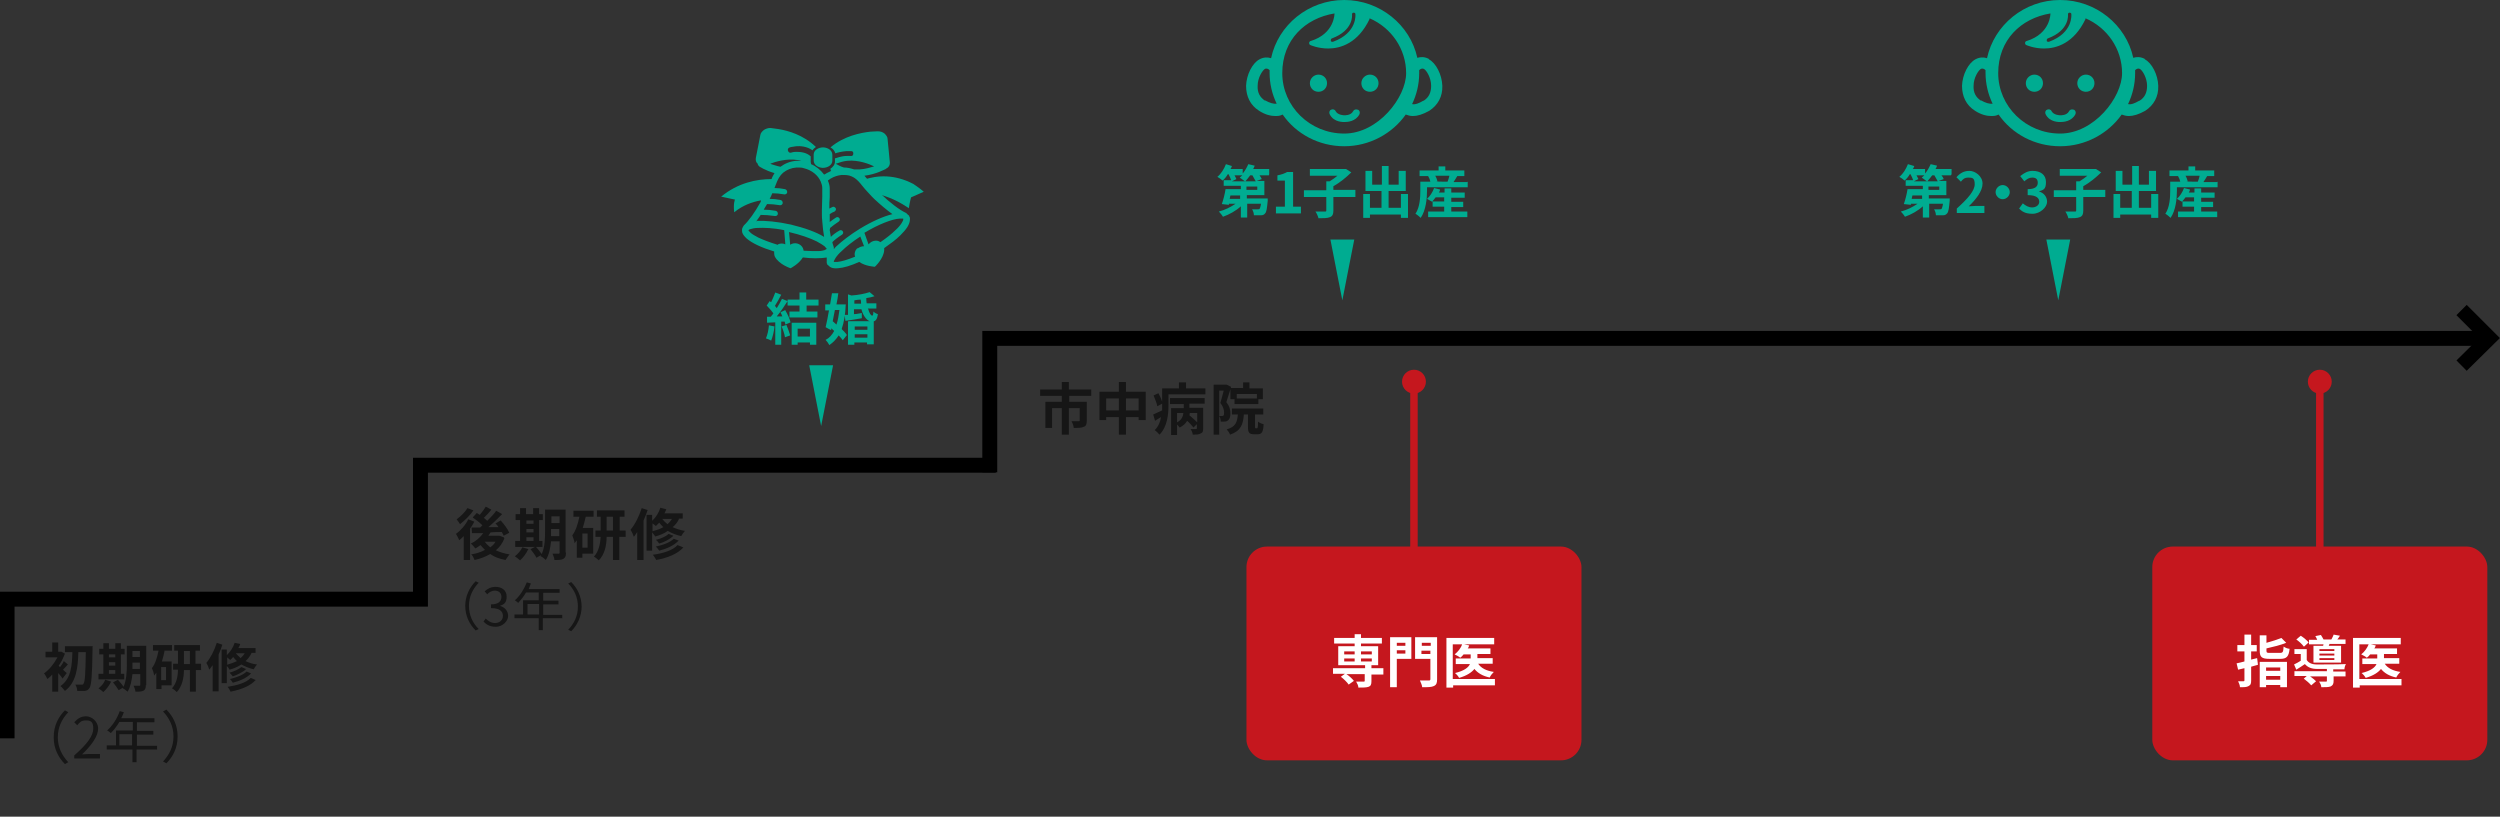 <?xml version="1.0" encoding="UTF-8"?>
<svg id="_レイヤー_1" xmlns="http://www.w3.org/2000/svg" version="1.1" viewBox="0 0 670.1 218.9">
  <rect x="0" y="0" width="670.1" height="218.9" fill="#333333" stroke="none"/>
  <!-- Generator: Adobe Illustrator 29.0.1, SVG Export Plug-In . SVG Version: 2.1.0 Build 192)  -->
  <defs>
    <style>
      .st0 {
        stroke-width: 3.9px;
      }

      .st0, .st1, .st2 {
        fill: none;
        stroke-miterlimit: 10;
      }

      .st0, .st2 {
        stroke: #000;
      }

      .st3 {
        fill: #fff;
      }

      .st4 {
        fill: #00ac91;
      }

      .st1 {
        stroke: #c5171e;
        stroke-width: 2px;
      }

      .st2 {
        stroke-width: 4px;
      }

      .st5 {
        fill: #c5171e;
      }

      .st6 {
        fill: #161616;
      }
    </style>
  </defs>
  <g>
    <path class="st6" d="M14.4,197.5c0-2.9,1.2-5.3,3-7.1l.9.5c-1.7,1.8-2.8,4-2.8,6.7s1.1,4.9,2.8,6.7l-.9.5c-1.8-1.8-3-4.2-3-7.1Z"/>
    <path class="st6" d="M20,202.4c3.4-3,5-5.2,5-7.1s-.7-2.2-2-2.2-1.7.6-2.3,1.3l-.8-.8c.9-1,1.8-1.6,3.2-1.6s3.2,1.3,3.2,3.3-1.7,4.4-4.3,6.9c.6,0,1.2-.1,1.8-.1h3v1.2h-6.9v-.8Z"/>
    <path class="st6" d="M42,200.9h-5.4v3.4h-1.1v-3.4h-6.9v-1.1h2.5v-4h4.5v-2.3h-3.6c-.7,1.2-1.5,2.2-2.3,3-.2-.2-.7-.6-1-.7,1.4-1.2,2.7-3.2,3.4-5.2l1.1.3c-.2.5-.4,1.1-.7,1.6h8.9v1.1h-4.7v2.3h4.4v1h-4.4v3h5.4v1.1ZM35.4,199.8v-3h-3.4v3h3.4Z"/>
    <path class="st6" d="M47.6,197.5c0,2.9-1.2,5.3-3,7.1l-.9-.5c1.7-1.8,2.8-4,2.8-6.7s-1.1-4.9-2.8-6.7l.9-.5c1.8,1.8,3,4.2,3,7.1Z"/>
  </g>
  <g>
    <path class="st6" d="M16.8,181.9c-.3-.4-.7-1-1.2-1.5v5h-1.6v-4.6c-.4.5-.9.9-1.3,1.2-.2-.4-.6-1.2-.9-1.5,1.4-1,2.7-2.6,3.6-4.3h-3.2v-1.5h1.8v-2.5h1.6v2.5h.9c0,0,.9.5.9.5-.4,1.1-1,2.3-1.7,3.3.1,0,.2.2.4.3.4-.5.8-1.1,1-1.6l1.1.9c-.5.5-.9,1-1.3,1.4.4.4.8.8,1,.9l-1,1.3ZM24.8,173.4s0,.6,0,.8c-.1,7-.3,9.4-.8,10.2-.4.6-.7.7-1.3.8-.5,0-1.3,0-2,0,0-.5-.2-1.2-.5-1.7.7,0,1.4,0,1.7,0s.4,0,.5-.3c.4-.5.5-2.7.6-8.4h-2c-.1,4-.5,8.1-3.6,10.4-.3-.4-.8-1-1.2-1.3,2.9-2,3.1-5.6,3.2-9.1h-2v-1.6h7.5Z"/>
    <path class="st6" d="M29.8,182.7c-.5,1-1.3,2.1-2.1,2.8-.3-.3-1-.8-1.3-1,.7-.5,1.5-1.4,1.8-2.3l1.6.5ZM33.3,182.1h-6.9v-1.5h1.3v-5.2h-1.1v-1.5h1.1v-1.5h1.5v1.5h1.7v-1.5h1.5v1.5h1v1.5h-1v5.2h.9v1.5ZM29.2,175.4v.8h1.7v-.8h-1.7ZM29.2,178.4h1.7v-.9h-1.7v.9ZM29.2,180.6h1.7v-1h-1.7v1ZM39.1,183.6c0,.8-.2,1.3-.6,1.5-.5.3-1.2.3-2.2.3,0-.4-.3-1.2-.5-1.6.6,0,1.3,0,1.5,0s.3,0,.3-.3v-2.8h-2.1c-.2,1.7-.5,3.4-1.3,4.7-.3-.3-1-.8-1.3-.9,0,0,0-.2.1-.2l-1.2.7c-.3-.5-1-1.5-1.5-2.1l1.3-.7c.5.6,1.2,1.3,1.5,1.9.8-1.8.9-4.1.9-5.9v-5.1h5.2v10.6ZM37.5,179.3v-1.7h-2v.5c0,.4,0,.8,0,1.2h2ZM35.5,174.5v1.6h2v-1.6h-2Z"/>
    <path class="st6" d="M44.1,174.5c-.2.9-.4,1.9-.7,2.8h2.6v6.4h-2.7v1h-1.4v-4.4c-.2.3-.4.5-.6.8,0-.4-.3-1.5-.6-2,.9-1.1,1.4-2.8,1.8-4.7h-1.5v-1.5h5.1v1.5h-2.1ZM44.5,178.8h-1.3v3.5h1.3v-3.5ZM54,179.6h-1.5v5.8h-1.6v-5.8h-1.6c0,2.1-.5,4.4-1.9,5.9-.3-.3-.9-.8-1.3-1,1.2-1.3,1.6-3.2,1.6-5h-1.3v-1.6h1.3v-3.5h-1v-1.5h6.9v1.5h-1.2v3.5h1.5v1.6ZM50.9,178v-3.5h-1.6v3.5h1.6Z"/>
    <path class="st6" d="M59.6,172.8c-.3.9-.6,1.8-1,2.6v9.9h-1.6v-7c-.3.4-.6.8-.9,1.2-.1-.4-.5-1.4-.8-1.8,1.1-1.3,2.2-3.4,2.8-5.4l1.5.5ZM67.4,175.1c-.4.8-.9,1.5-1.6,2.1.9.4,1.9.8,3.1.9-.3.3-.7.9-.9,1.3-1.3-.3-2.4-.8-3.3-1.3-.9.6-2,1.1-3.2,1.4-.1-.3-.4-.7-.7-1v4.6h-1.4v-9h1.4v1.5c.9-.9,1.7-2,2.1-3.3l1.5.3c-.1.4-.3.7-.5,1.1h4.6v1.3h-1.1ZM60.8,178.2c1-.3,1.9-.6,2.7-1-.4-.4-.7-.7-1-1.1-.3.3-.5.6-.8.8-.2-.2-.5-.4-.8-.7v1.9ZM68.6,182.2c-1.5,1.7-3.9,2.6-6.8,3.2-.2-.4-.5-1-.8-1.3,2.6-.4,5-1.1,6.2-2.4l1.4.6ZM66,179.3c-.9.9-2.3,1.5-3.6,2-.2-.3-.6-.7-.9-1,1.2-.3,2.5-.9,3.2-1.5l1.2.5ZM67.3,180.5c-1.1,1.2-3,2-4.9,2.5-.2-.3-.5-.8-.8-1,1.8-.4,3.6-1.1,4.5-2l1.2.5ZM63.2,175.1c.4.4.8.9,1.3,1.3.4-.4.8-.8,1.1-1.3h-2.5Z"/>
  </g>
  <g>
    <path class="st6" d="M124.7,162.5c0-2.7,1.1-5,2.8-6.7l.8.4c-1.6,1.7-2.6,3.7-2.6,6.2s1,4.6,2.6,6.2l-.8.4c-1.7-1.7-2.8-3.9-2.8-6.7Z"/>
    <path class="st6" d="M129.6,166.6l.6-.8c.6.6,1.4,1.2,2.5,1.2s2.1-.7,2.1-1.9-.8-2.1-3.2-2.1v-1c2.1,0,2.8-.9,2.8-2s-.7-1.6-1.7-1.7c-.8,0-1.6.4-2.1,1l-.7-.8c.8-.7,1.7-1.2,2.9-1.2,1.7,0,3,.9,3,2.6s-.7,2.1-1.8,2.5h0c1.2.3,2.2,1.3,2.2,2.7s-1.5,2.9-3.3,2.9-2.6-.7-3.3-1.4Z"/>
    <path class="st6" d="M150.6,165.7h-5.1v3.2h-1.1v-3.2h-6.5v-1h2.3v-3.8h4.2v-2.1h-3.4c-.6,1.1-1.4,2-2.1,2.8-.2-.2-.6-.5-.9-.7,1.3-1.1,2.5-3,3.2-4.8l1.1.3c-.2.5-.4,1-.6,1.5h8.3v1h-4.4v2.1h4.1v1h-4.1v2.8h5.1v1ZM144.5,164.7v-2.8h-3.1v2.8h3.1Z"/>
    <path class="st6" d="M155.9,162.5c0,2.7-1.1,5-2.8,6.7l-.8-.4c1.6-1.7,2.6-3.7,2.6-6.2s-1-4.6-2.6-6.2l.8-.4c1.7,1.7,2.8,3.9,2.8,6.7Z"/>
  </g>
  <g>
    <path class="st6" d="M127.1,139.9c-.3.6-.7,1.2-1.1,1.8v8.4h-1.7v-6.4c-.4.4-.8.8-1.2,1.1-.2-.4-.6-1.3-.9-1.7,1.3-.9,2.6-2.4,3.3-3.9l1.6.6ZM126.9,136.8c-.9,1.3-2.3,2.7-3.6,3.7-.2-.4-.7-1-.9-1.3,1.1-.8,2.3-2,2.9-3l1.6.6ZM135.2,144.3c-.5,1.3-1.3,2.4-2.3,3.2,1.1.5,2.3.9,3.7,1.1-.4.4-.8,1.1-1.1,1.5-1.6-.3-3-.8-4.1-1.6-1.2.7-2.7,1.3-4.2,1.6-.2-.5-.5-1.2-.9-1.5,1.3-.2,2.6-.6,3.7-1.2-.4-.4-.8-.8-1.2-1.3-.5.3-.9.7-1.4.9-.2-.3-.8-1-1.2-1.3,1.3-.6,2.5-1.6,3.3-2.8h-3c0,0-.1-1.5-.1-1.5.7,0,1.5,0,2.3,0,.2-.2.4-.4.6-.6-.7-.7-1.7-1.5-2.6-2.1l1.1-1.2c.3.2.5.3.8.5.6-.7,1.2-1.5,1.6-2.2l1.5.8c-.6.8-1.4,1.6-2,2.2.3.3.6.5.9.8.9-.9,1.8-1.8,2.4-2.7l1.6.9c-1.1,1.1-2.4,2.4-3.7,3.5h2.7c-.2-.4-.5-.7-.8-1l1.4-.8c.9,1,1.9,2.3,2.3,3.3l-1.5.8c-.1-.3-.3-.6-.5-1-1,0-2,0-3,.1-.2.3-.4.6-.6.9h3c0,0,1.1.4,1.1.4ZM129.9,145.2c.4.5.9,1,1.5,1.5.6-.4,1.1-.9,1.4-1.5h-2.9Z"/>
    <path class="st6" d="M141.6,147.2c-.5,1.1-1.4,2.3-2.2,3-.3-.3-1-.8-1.4-1.1.8-.6,1.6-1.5,2-2.4l1.7.5ZM145.5,146.6h-7.4v-1.6h1.3v-5.6h-1.2v-1.6h1.2v-1.6h1.6v1.6h1.9v-1.6h1.6v1.6h1v1.6h-1v5.6h.9v1.6ZM141.1,139.5v.9h1.9v-.9h-1.9ZM141.1,142.7h1.9v-.9h-1.9v.9ZM141.1,145h1.9v-1h-1.9v1ZM151.7,148.2c0,.9-.2,1.3-.7,1.6s-1.3.3-2.4.3c0-.5-.3-1.2-.5-1.7.6,0,1.4,0,1.6,0s.3,0,.3-.3v-3h-2.3c-.2,1.8-.5,3.6-1.4,5-.3-.3-1-.9-1.4-1,0,0,.1-.2.1-.3l-1.2.7c-.3-.6-1-1.6-1.6-2.3l1.4-.7c.5.6,1.2,1.4,1.6,2,.9-1.9.9-4.4.9-6.4v-5.5h5.5v11.4ZM149.9,143.6v-1.8h-2.2v.6c0,.4,0,.8,0,1.3h2.2ZM147.8,138.4v1.8h2.2v-1.8h-2.2Z"/>
    <path class="st6" d="M157,138.5c-.2,1-.5,2-.8,3h2.8v6.9h-2.9v1.1h-1.5v-4.7c-.2.3-.4.6-.6.8,0-.5-.4-1.6-.6-2.1.9-1.2,1.5-3,1.9-5h-1.6v-1.6h5.4v1.6h-2.2ZM157.5,143h-1.4v3.8h1.4v-3.8ZM167.6,143.9h-1.6v6.2h-1.7v-6.2h-1.7c0,2.2-.5,4.7-2.1,6.3-.3-.3-.9-.8-1.3-1,1.3-1.4,1.7-3.5,1.8-5.3h-1.4v-1.7h1.4v-3.7h-1v-1.7h7.4v1.7h-1.3v3.7h1.6v1.7ZM164.3,142.2v-3.7h-1.7v3.7h1.7Z"/>
    <path class="st6" d="M173.6,136.7c-.3.9-.7,1.9-1.1,2.8v10.6h-1.7v-7.5c-.3.5-.6.9-.9,1.3-.1-.4-.6-1.5-.9-1.9,1.2-1.4,2.3-3.6,3-5.8l1.6.5ZM182,139.1c-.4.9-1,1.6-1.7,2.2.9.4,2,.8,3.3,1-.3.3-.8,1-1,1.4-1.4-.3-2.6-.8-3.6-1.4-1,.7-2.2,1.2-3.4,1.5-.1-.3-.5-.7-.8-1.1v4.9h-1.5v-9.6h1.5v1.6c1-.9,1.8-2.2,2.2-3.5l1.6.4c-.2.4-.3.8-.5,1.1h4.9v1.4h-1.1ZM174.9,142.4c1.1-.3,2-.6,2.9-1.1-.4-.4-.8-.8-1.1-1.2-.3.3-.6.6-.9.9-.2-.2-.6-.5-.9-.7v2.1ZM183.2,146.7c-1.6,1.8-4.2,2.8-7.3,3.4-.2-.4-.6-1-.9-1.4,2.8-.4,5.4-1.2,6.6-2.6l1.5.6ZM180.5,143.6c-.9.9-2.4,1.7-3.8,2.1-.2-.3-.6-.8-.9-1,1.3-.3,2.7-.9,3.4-1.6l1.3.5ZM181.9,144.9c-1.2,1.3-3.2,2.2-5.2,2.7-.2-.3-.6-.8-.9-1.1,1.9-.4,3.8-1.1,4.8-2.1l1.3.5ZM177.5,139.1c.4.5.9,1,1.4,1.4.5-.4.9-.9,1.2-1.4h-2.6Z"/>
  </g>
  <g>
    <path class="st6" d="M286.6,106.1v1.6h4.7v5.1c0,.9-.2,1.4-.8,1.6-.6.3-1.5.3-2.7.3,0-.5-.3-1.3-.6-1.8.8,0,1.6,0,1.9,0s.3,0,.3-.2v-3.3h-2.9v7.1h-1.9v-7.1h-2.6v5.3h-1.8v-7h4.4v-1.6h-5.8v-1.7h5.8v-2h1.9v2h6v1.7h-6Z"/>
    <path class="st6" d="M307.1,105.1v7.5h-1.9v-.8h-3.4v4.7h-1.9v-4.7h-3.4v.8h-1.8v-7.6h5.2v-2.6h1.9v2.6h5.3ZM299.9,110v-3.2h-3.4v3.2h3.4ZM305.2,110v-3.2h-3.4v3.2h3.4Z"/>
    <path class="st6" d="M323.1,104.1v1.6h-9.9v2.9c0,2.4-.3,5.8-2.4,7.9-.3-.3-.9-1-1.3-1.2,1-1,1.5-2.2,1.7-3.5-.6.3-1.1.7-1.6,1l-.5-1.7c.6-.3,1.5-.7,2.4-1.1,0-.5,0-.9,0-1.4v-.4l-1.3.7c-.1-.8-.6-1.9-1-2.9l1.3-.6c.4.7.8,1.6,1,2.3v-3.6h4.5v-1.6h1.9v1.6h5.3ZM313.6,106.7h9.3v1.5h-4.1v1.1h3.7v5.5c0,.8-.1,1.2-.7,1.4-.5.3-1.2.3-2.1.3,0-.5-.3-1.1-.6-1.5.6,0,1.3,0,1.4,0,.2,0,.3,0,.3-.2v-1.1l-.9.9c-.4-.5-1-1.2-1.7-1.8-.4.7-1,1.3-2,1.8-.2-.2-.4-.6-.7-.8v2.8h-1.6v-7.2h3.4v-1.1h-3.7v-1.5ZM315.5,113.2c1.2-.6,1.6-1.6,1.7-2.5h-1.7v2.5ZM320.9,110.7h-2c0,.2,0,.4-.1.6.7.6,1.6,1.4,2.1,1.9v-2.5Z"/>
    <path class="st6" d="M330,103.7c-.4,1.3-.9,2.9-1.3,4.1.9,1.1,1.1,2.1,1.1,3s-.2,1.6-.7,1.9c-.2.2-.5.3-.9.3-.3,0-.6,0-1,0,0-.4-.1-1.1-.4-1.5.3,0,.5,0,.7,0,.2,0,.3,0,.4-.1.2-.1.2-.4.2-.8,0-.7-.2-1.6-1-2.6.3-.9.6-2.2.9-3.3h-1.2v11.8h-1.5v-13.4h3.5c0,0,1.2.6,1.2.6ZM336.9,114.8c.2,0,.3-.2.3-1.8.3.3,1,.6,1.5.7-.1,2.1-.5,2.7-1.6,2.7h-1c-1.3,0-1.6-.5-1.6-2v-3.3h-1.1c-.2,2.7-.8,4.4-3.7,5.4-.1-.4-.6-1.1-.9-1.4,2.4-.7,2.8-1.9,3-4h-1.6v-1.6h8.4v1.6h-2.2v3.2c0,.4,0,.5.2.5h.5ZM333.2,104.1v-1.6h1.7v1.6h3.6v2.9h-1.2v1.3h-6.4v-1.3h-1.1v-3h3.3ZM336.9,105.6h-5.4v1.2h5.4v-1.2Z"/>
  </g>
  <polyline class="st2" points="266.9 124.7 112.7 124.7 112.7 160.6 1.9 160.6 1.9 197.9"/>
  <polyline class="st2" points="664.9 90.7 265.3 90.7 265.3 126.6"/>
  <g>
    <g>
      <path class="st4" d="M340.1,47h-2.5c.3.4.5.7.6,1l-1.4.5h2.1v3.8h-4.7v.9h5.6s0,.4,0,.6c-.2,2-.3,3-.7,3.4-.3.4-.7.5-1.1.5-.4,0-1.1,0-1.9,0,0-.5-.2-1.2-.5-1.6.6,0,1.2,0,1.5,0,.2,0,.4,0,.5-.1.1-.1.3-.6.4-1.4h-3.7v3.7h-1.7v-3c-1.3,1.2-3.1,2.2-4.8,2.8-.2-.4-.8-1.1-1.1-1.4,1.6-.4,3.2-1.2,4.5-2.1h-1.8v.3c0,0-1.9-.2-1.9-.2.4-1.1.8-2.7,1-4h4.1v-.9h-4.6v-1.5h2c-.1-.4-.4-1-.7-1.6h-.2c-.4.7-.9,1.3-1.4,1.7-.3-.3-1-.8-1.4-1,1-.8,1.8-2.1,2.3-3.4l1.6.5c-.1.3-.2.6-.4.8h3.3v1.2c.6-.7,1.1-1.6,1.5-2.5l1.7.4c-.1.3-.2.6-.4.9h4.3v1.4ZM332.4,52.4h-2.6l-.2.9h2.8v-.9ZM330.9,47c.2.4.4.7.5,1l-1.2.6h3.5c-.4-.3-1-.7-1.4-1,.2-.2.5-.4.7-.6h-2ZM336.6,48.6c-.2-.4-.6-1-.9-1.6h-.6c-.4.6-.9,1.1-1.3,1.6h2.8ZM337,50h-2.9v.9h2.9v-.9Z"/>
      <path class="st4" d="M342,55.4h2.4v-7h-2v-1.4c1.1-.2,1.9-.5,2.6-.9h1.6v9.3h2.1v1.8h-6.7v-1.8Z"/>
      <path class="st4" d="M363.3,52.8h-5.9v3.6c0,1-.2,1.5-.9,1.8-.7.3-1.8.3-3.1.3-.1-.5-.5-1.4-.8-1.8,1,0,2.2,0,2.5,0s.4,0,.4-.3v-3.6h-6v-1.8h6v-2.4h.9c.7-.4,1.5-1,2.1-1.5h-7.4v-1.8h9.7c0,0,1.4.9,1.4.9-1.3,1.3-3.1,2.8-4.8,3.7v1h5.9v1.8Z"/>
      <path class="st4" d="M377.4,52.1v6.3h-1.9v-.9h-8.3v.9h-1.8v-6.4h1.8v3.7h3.1v-4.5h-4.3v-5.4h1.8v3.7h2.6v-5h1.8v5h2.7v-3.7h1.9v5.4h-4.6v4.5h3.3v-3.7h1.9Z"/>
      <path class="st4" d="M393.4,48.7v1.5h-10.9v.9c0,2.1-.3,5.3-1.7,7.3-.3-.3-1-.9-1.4-1.1,1.2-1.8,1.3-4.4,1.3-6.2v-2.4h2.7c-.1-.5-.3-1-.6-1.5h.3c0,0-2.6,0-2.6,0v-1.5h5.1v-1.1h1.8v1.1h5.1v1.5h-1.9c-.3.6-.7,1.1-1,1.6h3.6ZM388.8,56.7h4.5v1.5h-10.5v-1.5h4.3v-1.3h-3.1v-1.3h-.1c-.3-.2-1-.6-1.4-.8.8-.7,1.5-1.8,1.9-2.9l1.6.4c0,.3-.2.5-.3.8h1.5v-1.1h1.8v1.1h3.6v1.4h-3.6v1.1h3.2v1.4h-3.2v1.3ZM387.1,54v-1.1h-2.3c-.3.4-.6.8-.9,1.1h3.1ZM384.7,47.1c.3.5.5,1.1.6,1.5h-.5c0,.1,3.5.1,3.5.1h-.3c.2-.5.4-1.1.5-1.6h-3.9Z"/>
    </g>
    <g>
      <path class="st4" d="M367.2,20c-1.2,0-2.3,1-2.3,2.3s1,2.3,2.3,2.3,2.3-1,2.3-2.3-1-2.3-2.3-2.3Z"/>
      <path class="st4" d="M353.4,20c-1.2,0-2.3,1-2.3,2.3s1,2.3,2.3,2.3,2.3-1,2.3-2.3-1-2.3-2.3-2.3Z"/>
      <path class="st4" d="M363.9,29.4c-.5-.2-1,0-1.2.4-.6,1.2-2.3,1.1-2.4,1.1,0,0-1.7,0-2.3-1.1-.2-.5-.8-.6-1.2-.4-.5.2-.6.8-.4,1.2,1.1,2.3,3.9,2.1,4,2.1,0,0,0,0,.1,0,.6,0,2.9-.1,3.9-2.1.2-.5,0-1-.4-1.2Z"/>
      <path class="st4" d="M383,15.8c-1.1-.6-2.2-.6-3.1-.3C378,6.7,369.9,0,360.3,0s-17.7,6.7-19.6,15.6c-.9-.3-2-.3-3.1.3-1.9,1-3.5,4.1-3.6,7.1,0,2.8,1.1,5.2,3.5,6.7,1.7,1.1,3.2,1.4,4.4,1.4s1.4-.2,1.9-.4c3.6,5.2,9.7,8.5,16.5,8.5s12.9-3.4,16.5-8.5c.5.2,1.2.4,1.9.4,1.2,0,2.6-.4,4.4-1.4,2.3-1.5,3.6-3.8,3.5-6.7-.1-3-1.7-6.1-3.6-7.1ZM362.4,3.9c0-.3.1-.5.4-.5.3,0,.5.1.5.4,0,0,.6,5-6,7.4,0,0-.1,0-.2,0-.2,0-.4-.1-.4-.3,0-.2,0-.5.3-.6,5.9-2.2,5.4-6.3,5.4-6.4ZM339.1,27c-1.4-.9-2.1-2.2-2-4,0-2.2,1.3-4.1,1.9-4.5.5-.3,1,0,1.3.3,0,.2,0,.5,0,.7,0,3,.7,5.8,1.9,8.3-.8.1-1.9-.2-3.1-.9ZM360.3,35.8c-9.2,0-16.6-7.3-16.6-16.2s6.1-14.7,14-16c0,0,0,0,0,0,0,0,.1,5.4-6.4,7.4-.2,0-.4.3-.4.5,0,.3.1.5.4.6,0,0,2,.9,4.7.9h0c3.3,0,8-1.4,11.1-7.9,0,0,0-.2,0-.2,0,0,0,0,0,0,5.8,2.5,9.8,8.2,9.8,14.7s-7.5,16.2-16.6,16.2ZM381.5,27c-1.2.7-2.2,1.1-3,.9,1.2-2.5,1.9-5.3,1.9-8.3s0-.5,0-.8c.3-.3.8-.6,1.3-.3.6.3,1.9,2.3,1.9,4.5,0,1.8-.6,3.1-2,4Z"/>
    </g>
    <polygon class="st4" points="363 64.2 359.8 80.5 356.6 64.2 363 64.2"/>
  </g>
  <g>
    <polygon class="st4" points="554.9 64.2 551.7 80.5 548.5 64.2 554.9 64.2"/>
    <g>
      <path class="st4" d="M522.9,47h-2.5c.3.4.5.7.6,1l-1.4.5h2.1v3.8h-4.7v.9h5.6s0,.4,0,.6c-.2,2-.3,3-.7,3.4-.3.4-.7.5-1.1.5-.4,0-1.1,0-1.9,0,0-.5-.2-1.2-.5-1.6.6,0,1.2,0,1.5,0,.2,0,.4,0,.5-.1.1-.1.3-.6.4-1.4h-3.7v3.7h-1.7v-3c-1.3,1.2-3.1,2.2-4.8,2.8-.2-.4-.8-1.1-1.1-1.4,1.6-.4,3.2-1.2,4.5-2.1h-1.8v.3c0,0-1.9-.2-1.9-.2.4-1.1.8-2.7,1-4h4.1v-.9h-4.6v-1.5h2c-.1-.4-.4-1-.7-1.6h-.2c-.4.7-.9,1.3-1.4,1.7-.3-.3-1-.8-1.4-1,1-.8,1.8-2.1,2.3-3.4l1.7.5c-.1.3-.2.6-.4.8h3.3v1.2c.6-.7,1.1-1.6,1.5-2.5l1.7.4c-.1.3-.2.6-.4.9h4.3v1.4ZM515.2,52.4h-2.6l-.2.9h2.8v-.9ZM513.7,47c.2.4.4.7.5,1l-1.2.6h3.5c-.4-.3-1-.7-1.4-1,.2-.2.5-.4.7-.6h-2ZM519.4,48.6c-.2-.4-.6-1-.9-1.6h-.6c-.4.6-.9,1.1-1.3,1.6h2.8ZM519.8,50h-2.9v.9h2.9v-.9Z"/>
      <path class="st4" d="M524.5,55.9c3-2.7,4.8-4.8,4.8-6.5s-.6-1.8-1.7-1.8-1.5.5-2,1.1l-1.2-1.2c1-1.1,2-1.7,3.5-1.7s3.5,1.4,3.5,3.4-1.7,4.2-3.7,6.1c.6,0,1.3-.1,1.8-.1h2.4v1.9h-7.4v-1.3Z"/>
      <path class="st4" d="M536.8,49.6c1,0,1.9.9,1.9,1.9s-.9,1.9-1.9,1.9-1.9-.9-1.9-1.9.9-1.9,1.9-1.9Z"/>
      <path class="st4" d="M541.2,55.9l1-1.4c.7.6,1.5,1.1,2.5,1.1s1.9-.6,1.9-1.5-.6-1.8-3.1-1.8v-1.6c2,0,2.7-.7,2.7-1.7s-.5-1.4-1.5-1.4c-.8,0-1.4.4-2.1,1l-1.1-1.4c1-.8,2-1.4,3.3-1.4,2.1,0,3.6,1,3.6,3s-.7,2.1-1.9,2.5h0c1.3.4,2.2,1.4,2.2,2.8s-1.8,3.2-3.9,3.2-2.9-.7-3.7-1.5Z"/>
      <path class="st4" d="M564.3,52.8h-5.9v3.6c0,1-.2,1.5-.9,1.8-.7.3-1.8.3-3.1.3-.1-.5-.5-1.4-.8-1.8,1,0,2.2,0,2.5,0s.4,0,.4-.3v-3.6h-6v-1.8h6v-2.4h.9c.7-.4,1.5-1,2.1-1.5h-7.4v-1.8h9.7c0,0,1.4.9,1.4.9-1.3,1.3-3.1,2.8-4.8,3.7v1h5.9v1.8Z"/>
      <path class="st4" d="M578.5,52.1v6.3h-1.9v-.9h-8.3v.9h-1.8v-6.4h1.8v3.7h3.1v-4.5h-4.3v-5.4h1.8v3.7h2.6v-5h1.8v5h2.7v-3.7h1.9v5.4h-4.6v4.5h3.3v-3.7h1.9Z"/>
      <path class="st4" d="M594.4,48.7v1.5h-10.9v.9c0,2.1-.3,5.3-1.7,7.3-.3-.3-1-.9-1.4-1.1,1.2-1.8,1.3-4.4,1.3-6.2v-2.4h2.7c-.1-.5-.3-1-.6-1.5h.3c0,0-2.6,0-2.6,0v-1.5h5.1v-1.1h1.8v1.1h5.1v1.5h-1.9c-.3.6-.7,1.1-1,1.6h3.6ZM589.8,56.7h4.5v1.5h-10.5v-1.5h4.3v-1.3h-3.1v-1.3h-.1c-.3-.2-1-.6-1.4-.8.8-.7,1.5-1.8,1.9-2.9l1.6.4c0,.3-.2.5-.3.8h1.5v-1.1h1.8v1.1h3.6v1.4h-3.6v1.1h3.2v1.4h-3.2v1.3ZM588.1,54v-1.1h-2.3c-.3.4-.6.8-.9,1.1h3.1ZM585.8,47.1c.3.5.5,1.1.6,1.5h-.5c0,.1,3.5.1,3.5.1h-.3c.2-.5.4-1.1.5-1.6h-3.9Z"/>
    </g>
    <g>
      <path class="st4" d="M559.1,20c-1.2,0-2.3,1-2.3,2.3s1,2.3,2.3,2.3,2.3-1,2.3-2.3-1-2.3-2.3-2.3Z"/>
      <path class="st4" d="M545.3,20c-1.2,0-2.3,1-2.3,2.3s1,2.3,2.3,2.3,2.3-1,2.3-2.3-1-2.3-2.3-2.3Z"/>
      <path class="st4" d="M555.8,29.4c-.5-.2-1,0-1.2.4-.6,1.2-2.3,1.1-2.4,1.1,0,0-1.7,0-2.3-1.1-.2-.5-.8-.6-1.2-.4-.5.2-.6.8-.4,1.2,1.1,2.3,3.9,2.1,4,2.1,0,0,0,0,.1,0,.6,0,2.9-.1,3.9-2.1.2-.5,0-1-.4-1.2Z"/>
      <path class="st4" d="M574.9,15.8c-1.1-.6-2.2-.6-3.1-.3C569.9,6.7,561.8,0,552.2,0s-17.7,6.7-19.6,15.6c-.9-.3-2-.3-3.1.3-1.9,1-3.5,4.1-3.6,7.1,0,2.8,1.1,5.2,3.5,6.7,1.7,1.1,3.2,1.4,4.4,1.4s1.4-.2,1.9-.4c3.6,5.2,9.7,8.5,16.5,8.5s12.9-3.4,16.5-8.5c.5.2,1.2.4,1.9.4,1.2,0,2.6-.4,4.4-1.4,2.3-1.5,3.6-3.8,3.5-6.7-.1-3-1.7-6.1-3.6-7.1ZM554.3,3.9c0-.3.1-.5.4-.5.3,0,.5.1.5.4,0,0,.6,5-6,7.4,0,0-.1,0-.2,0-.2,0-.4-.1-.4-.3,0-.2,0-.5.3-.6,5.9-2.2,5.4-6.3,5.4-6.4ZM531,27c-1.4-.9-2.1-2.2-2-4,0-2.2,1.3-4.1,1.9-4.5.5-.3,1,0,1.3.3,0,.2,0,.5,0,.7,0,3,.7,5.8,1.9,8.3-.8.1-1.9-.2-3.1-.9ZM552.2,35.8c-9.2,0-16.6-7.3-16.6-16.2s6.1-14.7,14-16c0,0,0,0,0,0,0,0,.1,5.4-6.4,7.4-.2,0-.4.3-.4.5,0,.3.1.5.4.6,0,0,2,.9,4.7.9h0c3.3,0,8-1.4,11.1-7.9,0,0,0-.2,0-.2,0,0,0,0,0,0,5.8,2.5,9.8,8.2,9.8,14.7s-7.5,16.2-16.6,16.2ZM573.4,27c-1.2.7-2.2,1.1-3,.9,1.2-2.5,1.9-5.3,1.9-8.3s0-.5,0-.8c.3-.3.8-.6,1.3-.3.6.3,1.9,2.3,1.9,4.5,0,1.8-.6,3.1-2,4Z"/>
    </g>
  </g>
  <g>
    <path class="st4" d="M207.6,87.4c-.1,1.4-.5,2.9-.9,3.9-.3-.2-1-.5-1.4-.6.4-.9.7-2.2.8-3.5l1.5.3ZM210.5,83.2c.6,1,1.2,2.3,1.4,3.2l-1.4.6c0-.2-.1-.5-.2-.8h-.9v6.2h-1.6v-6c-.8,0-1.6.1-2.2.1v-1.6c-.1,0,1,0,1,0,.2-.3.5-.6.7-.9-.4-.6-1.2-1.5-1.8-2.1l.8-1.2c.1.1.2.2.4.3.4-.8.8-1.8,1.1-2.6l1.6.6c-.5,1-1.2,2.2-1.7,3,.2.2.4.4.5.6.5-.8,1-1.7,1.4-2.5l1.5.6c-.8,1.3-1.9,2.9-2.9,4.1h1.5c-.2-.4-.3-.8-.5-1.1l1.3-.6ZM210.8,87.1c.4.9.8,2.1,1,2.8l-1.4.5c-.1-.8-.5-2-.9-2.9l1.3-.4ZM216.2,81.9v1.6h2.9v1.6h-7.5v-1.6h2.7v-1.6h-3.2v-1.6h3.2v-1.9h1.8v1.9h3.3v1.6h-3.3ZM212.1,86.5h6.7v5.9h-1.7v-.6h-3.3v.6h-1.6v-5.9ZM213.8,88.1v2.1h3.3v-2.1h-3.3Z"/>
    <path class="st4" d="M226.7,81.5c-.1,2.8-.5,5-1.1,6.7.6.6,1.1,1.1,1.4,1.6l-1.1,1.4c-.3-.4-.6-.8-1.1-1.3-.7,1.1-1.5,1.9-2.5,2.6-.2-.4-.7-1.1-1-1.4,1-.5,1.7-1.3,2.3-2.4-.3-.2-.5-.5-.8-.7v.5c-.1,0-1.5-.8-1.5-.8.3-1.2.6-2.8.9-4.5h-1v-1.6h1.3c.2-1,.3-2,.5-3h1.7c-.1,1-.3,2-.5,3h1.5s1,0,1,0ZM223.8,83c-.2,1-.4,2.1-.6,3.1.3.3.7.6,1,.9.4-1.1.6-2.4.8-3.9h-1.2ZM232.7,82.8c.3,1.1.7,1.8,1.1,1.8.2,0,.3-.4.3-1.1.3.3.8.6,1.2.7-.2,1.6-.7,2-1.7,2s-2.2-1.3-2.7-3.3h-2v1.3c.7,0,1.4-.2,2.1-.3v1.4c-1.5.3-3.1.5-4.4.7l-.2-1.6h.9v-5.5l.9.3c1.8-.1,3.7-.5,4.9-.9l1.3,1.1c-.6.2-1.4.4-2.2.5,0,.5,0,.9.1,1.4h2.6v1.4h-2.3ZM227.4,86.1h6.8v6.2h-1.8v-.5h-3.4v.6h-1.7v-6.2ZM230.8,81.4c0-.4,0-.7-.1-1.1-.6,0-1.1.1-1.7.2v.9h1.8ZM229.1,87.5v.9h3.4v-.9h-3.4ZM232.5,90.5v-.9h-3.4v.9h3.4Z"/>
  </g>
  <polygon class="st4" points="223.3 97.9 220.1 114.2 216.9 97.9 223.3 97.9"/>
  <g>
    <path class="st4" d="M234.3,51.9s0,0,.1,0h0c4,.6,7.4,2.7,9.2,3.9.3-1.9.6-2.9.6-2.9,1.3-.6,3.4-1.5,3.4-1.5-.9-.8-1.9-1.5-2.8-2.1-5-2.6-9.6-2.4-13.3-1.1,1,1.5,1.6,2.5,2.8,3.7Z"/>
    <path class="st4" d="M218.1,41.4v1.6c0,1.1,1,1.9,2.4,2,1.4,0,2.6-.8,2.6-1.9v-1.6c0-1.1-1-1.9-2.4-2-1.4,0-2.6.8-2.6,1.9ZM221.6,68.8c0,.4,0,.8,0,1.1h0c0,0,0,.3,0,.3v.4c.1,0,.1,0,.1,0v.3c.1,0,.1,0,.1,0,0,.1.2.2.3.3.6.7,1.6.8,2.5.7,1.5-.1,3.5-.7,5.7-1.7,1.7,1.2,4.2,1.3,4.2,1.3,0,0,2.4-2.2,2.5-4.5,0-.2,0-.3,0-.5,1.7-1.2,3.2-2.3,4.3-3.4,1.6-1.6,2.6-2.9,2.6-4.4,0-.2,0-.5-.2-.7,0-.2-.1-.3-.3-.4h0s-.3-.3-.3-.3h0s-.2-.2-.2-.2h0c-1.6-.7-4.3-2.7-7-5.3-.2-.2-.4-.4-.6-.6-.9-.9-1.7-1.8-2.4-2.7h0c0,0,0,0,0,0-.4-.5-.8-.9-1.2-1.4,0,0,0,0,0,0,3.2-.4,5.4-1.7,5.5-1.7.1,0,.2-.1.3-.2,0,0,0,0,0,0,.7-.3,1.1-1,1-1.8l-.6-6.2c0-.5-.4-1-.8-1.4-.5-.4-1.1-.6-1.7-.6,0,0-1,0-2.2.1-2.5.3-6.9,1.1-10.6,4.2.7.4,1.1.9,1.3,1.6.5-.2,1.8-.5,3-.6.5,0,.9,0,1.3,0,.4,0,.6.4.5.8,0,.4-.4.6-.8.5-.2,0-.6,0-1,0-1.3,0-2.9.6-2.9.6,0,0-.1,0-.2,0v.9s0,0,0,0h0s0,0,0,0c0,.9-.6,1.5-1.3,2,0,0,.2.1.3.2-.2,0-.3,0-.3,0h0s.1,0,.3.3c-.4.2-.8.4-1.2.6-.2.1-.4.3-.7.4-.9-1.2-2.1-2.2-3.5-2.8,0-.2-.1-.4-.1-.6,0,0,0-.2,0-.2v-1.3c-1.2-1.1-2.8-1.2-3.9-1.2-.8,0-1.3.2-1.3.2-.4.1-.7,0-.9-.5-.1-.4,0-.7.5-.9,0,0,.7-.2,1.7-.3s2.9,0,4.4,1.1c.2-.4.6-.7.9-.9-3.4-3.3-7.6-4.4-10-4.8-1.3-.2-2.2-.3-2.2-.3-.6,0-1.2.2-1.7.5-.5.4-.9.8-1,1.4l-1.2,6.1c-.1.6,0,1.2.5,1.6,0,.3.2.5.4.7,0,0,1.6,1.1,4.1,1.8-.3.5-.6,1-.8,1.6-4,0-9,1-13.5,4.7l3.7.8s-.5,1-.2,3.4c2.3-1.9,4.9-2.8,7.2-3.2,0,.1-.1.2-.1.4-1.6,2.9-3.3,5.2-4.5,6.3h0s-.2.3-.2.3l-.2.4h0s-.1.3-.1.3h0c0,.2,0,.2,0,.3,0,0,0,0,0,0,0,0,0,0,0,0,0,0,0,.1,0,.2,0,.8.6,1.4,1.2,2,1.5,1.3,4.1,2.5,7.4,3.5,0,.5,0,1,.2,1.4,1.1,2.1,4.2,3.1,4.2,3.1,0,0,2.2-1.1,3.3-2.9,2.3.3,4.6.3,6.6,0ZM206.6,43.9c0,0-.1,0-.2,0,1.3-.5,4.4-1.5,7.4-1,.3,0,.6.1,1,.2-.3,0-.5,0-.8,0-.2,0-.4,0-.5,0-1.6.1-3.1.7-4.3,1.6-1-.2-1.8-.5-2.5-.7ZM208.6,65.6c0,0-.1,0-.2,0-2-.6-3.8-1.3-5.1-1.9-.9-.5-1.7-.9-2.1-1.3-.4-.4-.6-.6-.6-.7,0,0,.2-.2.6-.3.4-.1,1-.3,1.8-.3,1.8-.1,4.4,0,7.2.6l.3,3.8c-.6-.3-1.3-.3-2,0ZM202.9,59.3c0,0-.1,0-.2,0,.4-.5.8-1.1,1.2-1.7,1.1,0,2.4.1,3.8.3,0,0,.1,0,.2,0,.3,0,.6-.3.6-.6,0-.4-.2-.7-.6-.8-1.1-.2-2.2-.3-3.2-.3.3-.5.6-1,.9-1.5,1,0,2.2.1,3.4.3,0,0,.1,0,.2,0,.3,0,.6-.3.6-.6,0-.4-.2-.7-.6-.8-1-.2-2-.3-2.9-.3.3-.5.5-1,.7-1.5,1,0,2,.1,3.2.3,0,0,.1,0,.2,0,.3,0,.6-.3.6-.6,0-.4-.2-.7-.6-.8-1-.2-1.9-.3-2.8-.3.1-.3.2-.5.3-.8h0s0,0,0,0c.6-1.6,1.1-2.5,2-3.3,1-.8,2.2-1.3,3.6-1.4.1,0,.3,0,.4,0,.5,0,1.1,0,1.6.2,2.1.5,3.8,1.9,4.5,3.6.2.5.4,1.1.4,1.7,0,.2,0,.3,0,.5,0,.5,0,1,0,1.7h0c0,1.2-.1,2.5-.1,3.8,0,.3,0,.6,0,.8,0,.7,0,1.4.1,2.1.1,1.6.3,3,.5,4.2-2.1-1.3-5.2-2.4-8.9-3.3-3.6-.8-6.9-1.1-9.3-1ZM221.2,67c-.4.1-1,.3-1.8.3-1.1,0-2.5,0-4-.1-.1-.9-.7-1.6-1.6-1.9-.7-.2-1.4-.1-2,.3l-.3-3.4s0,0,0,0c3,.7,5.6,1.6,7.4,2.5.9.5,1.6.9,2.1,1.3.4.4.6.7.6.7,0,0-.2.2-.6.3ZM227.1,43.1c3-.3,6,.9,7.2,1.5-1,.3-2.3.7-3.8.8-.5,0-1,0-1.6,0-.9-.3-1.8-.5-2.7-.5-.7-.2-1.5-.6-2.2-1,1.1-.4,2.1-.7,3.1-.8ZM222.5,61.1c.6-.5,1.4-1.1,2.3-1.7.3-.2.4-.6.2-.9-.2-.3-.6-.4-.9-.2-.6.4-1.2.8-1.7,1.2,0-.1,0-.2,0-.3,0-.6,0-1.2,0-1.8.4-.3.8-.5,1.3-.7.3-.2.5-.6.3-.9-.2-.3-.6-.5-.9-.3-.3.1-.5.3-.8.4,0-1.1,0-2.1.1-3h0c0,0,0,0,0,0h0c0-.7,0-1.3,0-1.8,0-.2,0-.4,0-.6,0-.7-.2-1.4-.5-2.1.2-.2.5-.3.7-.5,1-.6,2-.9,3-1,1,0,1.9,0,2.7.4.7.3,1.2.7,1.8,1.3.3.3.7.8,1.1,1.3h0s0,0,0,0c.7.9,1.6,1.8,2.5,2.8.2.2.4.4.6.6,1.7,1.6,3.4,3,4.9,4.1-2.4.6-5.4,1.9-8.7,3.9-2.6,1.6-4.8,3.3-6.4,4.8-.2.2-.4.4-.6.7v-.2s0,0,0,0v-.3c0,0,0,0,0,0-.1-.4-.3-.8-.4-1.4,0,0,0,0,0,0,.6-.6,1.5-1.3,2.6-2,.3-.2.4-.6.2-.9-.2-.3-.6-.4-.9-.2-.9.5-1.7,1.1-2.3,1.7-.1-.6-.2-1.2-.3-1.8ZM229.8,66.5c-.6.6-.9,1.5-.6,2.3-2,.8-3.6,1.3-4.7,1.4-.4,0-.7,0-.9,0,0,0-.1,0-.1,0,0,0,0,0,0,0-.1-.2.6-1.6,2.1-2.9,1.2-1.2,3-2.6,5-3.9l1,2.6c-.6,0-1.2.2-1.7.6ZM242.1,58.8c.1.2-.6,1.6-2.1,2.9-1,1-2.4,2.1-4,3.2-.3-.2-.7-.4-1.2-.4-.8,0-1.5.4-2,1l-1.1-3.1c3.8-2.3,7.5-3.7,9.4-3.8.4,0,.7,0,.9,0,0,0,.1,0,.1,0h0Z"/>
  </g>
  <g>
    <rect class="st5" x="334.1" y="146.5" width="89.8" height="57.3" rx="5.5" ry="5.5" transform="translate(758 350.3) rotate(180)"/>
    <g>
      <path class="st3" d="M370.8,180.8h-3.2v1.8c0,.9-.2,1.3-.8,1.5-.6.2-1.5.2-2.7.2,0-.5-.3-1.1-.6-1.6.8,0,1.7,0,2,0,.2,0,.3,0,.3-.3v-1.7h-4.9c.8.5,1.6,1.3,2,1.8l-1.4,1c-.4-.6-1.3-1.5-2.1-2.1l1.1-.8h-3.2v-1.5h8.6v-.8h-7.2v-5.1h4.4v-.7h-5.5v-1.5h5.5v-1h1.7v1h5.6v1.5h-5.6v.7h4.6v5.1h-1.8v.8h3.2v1.5ZM360.3,175.4h2.8v-.8h-2.8v.8ZM360.3,177.3h2.8v-.8h-2.8v.8ZM364.8,174.6v.8h2.9v-.8h-2.9ZM367.7,176.5h-2.9v.8h2.9v-.8Z"/>
      <path class="st3" d="M378.3,176.6h-3.9v7.6h-1.8v-13.4h5.7v5.8ZM374.4,172.3v.8h2.3v-.8h-2.3ZM376.7,175.2v-.9h-2.3v.9h2.3ZM385.2,182.1c0,1-.2,1.5-.9,1.8-.6.3-1.6.3-3.1.3,0-.5-.4-1.3-.6-1.8.9,0,2.1,0,2.4,0s.4-.1.4-.4v-5.4h-4.1v-5.8h5.9v11.2ZM381.1,172.3v.8h2.4v-.8h-2.4ZM383.4,175.3v-.9h-2.4v.9h2.4Z"/>
      <path class="st3" d="M400.8,183.7h-11.3v.6h-1.8v-13.3h12.8v1.7h-8.1l1.4.3c-.1.3-.2.6-.4.8h6.1v1.5h-3.5v1.1h4.1v1.5h-3.9c.8,1.2,2.2,1.9,4.2,2.2-.4.4-.9,1-1.1,1.5-1.9-.4-3.2-1.2-4.1-2.3-.7.9-2,1.8-4.1,2.4-.2-.4-.7-1-1.1-1.3,2.5-.6,3.6-1.5,4-2.4h-3.8v-1.5h4v-1.1h-1.9c-.3.4-.6.7-.9.9-.3-.3-1.1-.7-1.5-.9.9-.7,1.7-1.7,2-2.7h-2.5v9.3h11.3v1.7Z"/>
    </g>
    <line class="st1" x1="379" y1="102.3" x2="379" y2="149.2"/>
    <circle class="st5" cx="379" cy="102.3" r="3.2"/>
  </g>
  <g>
    <rect class="st5" x="576.9" y="146.5" width="89.8" height="57.3" rx="5.5" ry="5.5" transform="translate(1243.6 350.3) rotate(180)"/>
    <g>
      <path class="st3" d="M605.2,178.2c-.6.2-1.2.3-1.8.5v3.6c0,.9-.1,1.3-.7,1.6-.5.3-1.2.3-2.3.3,0-.5-.3-1.2-.5-1.6.6,0,1.2,0,1.4,0,.2,0,.3,0,.3-.3v-3.2l-1.7.4-.4-1.7c.6-.1,1.3-.3,2.1-.5v-2.7h-1.9v-1.7h1.9v-2.8h1.8v2.8h1.5v1.7h-1.5v2.2c.5-.1,1.1-.3,1.6-.4l.2,1.6ZM605.7,177.4h7.3v6.8h-1.8v-.6h-3.8v.6h-1.7v-6.8ZM611.1,175c.8,0,.9-.2,1-1.7.4.3,1.1.6,1.6.6-.2,2.1-.8,2.7-2.5,2.7h-2.9c-2.1,0-2.6-.5-2.6-2.2v-4.1h1.8v2c1.5-.4,3-.9,4-1.3l1.3,1.3c-1.5.6-3.5,1.1-5.3,1.5v.6c0,.6.2.6,1,.6h2.6ZM607.4,178.9v.9h3.8v-.9h-3.8ZM611.2,182.2v-1h-3.8v1h3.8Z"/>
      <path class="st3" d="M625.5,180h3.2v1.3h-3.2v1.2c0,.8-.2,1.2-.8,1.5-.6.2-1.4.2-2.5.2,0-.5-.3-1.1-.6-1.5.7,0,1.6,0,1.8,0,.2,0,.3,0,.3-.2v-1.2h-4.5c.6.4,1.2.9,1.6,1.3l-1.3,1.1c-.4-.5-1.3-1.3-2-1.8l.8-.7h-3.3v-1.3h8.7v-.6c-1,0-1.9,0-2.6,0-1.5,0-2.5-.4-3.3-1.3-.7.5-1.5,1-2.3,1.5l-.6-1.4c.6-.3,1.2-.6,1.8-1v-1.8h-1.7v-1.3h3.3v2.9c.5.8,1.4,1.2,2.7,1.2,1.8,0,5.7,0,7.8-.1-.2.3-.4,1-.4,1.4-.8,0-1.9,0-3,0v.6ZM617.5,173.3c-.4-.6-1.3-1.4-2-1.9l1.2-1c.8.5,1.7,1.3,2.1,1.8l-1.2,1.1ZM622.7,173.2c0-.1,0-.3.1-.5h-3.9v-1.2h2.2c-.1-.3-.3-.7-.5-1l1.5-.3c.3.4.5.9.7,1.2h2.1c.2-.4.5-.9.6-1.3l1.7.3c-.2.4-.5.7-.7,1h2.2v1.2h-4.3l-.2.5h3.3v4.5h-7.4v-4.5h2.6ZM625.7,174h-4v.5h4v-.5ZM625.7,175.2h-4v.5h4v-.5ZM625.7,176.4h-4v.5h4v-.5Z"/>
      <path class="st3" d="M643.8,183.7h-11.3v.6h-1.8v-13.3h12.8v1.7h-8.1l1.4.3c-.1.3-.2.6-.4.8h6.1v1.5h-3.5v1.1h4.1v1.5h-3.9c.8,1.2,2.2,1.9,4.2,2.2-.4.4-.9,1-1.1,1.5-1.9-.4-3.2-1.2-4.1-2.3-.7.9-2,1.8-4.1,2.4-.2-.4-.7-1-1.1-1.3,2.5-.6,3.6-1.5,4-2.4h-3.8v-1.5h4v-1.1h-1.9c-.3.4-.6.7-.9.9-.3-.3-1.1-.7-1.5-.9.9-.7,1.6-1.7,2-2.7h-2.5v9.3h11.3v1.7Z"/>
    </g>
    <line class="st1" x1="621.8" y1="102.3" x2="621.8" y2="149.2"/>
    <circle class="st5" cx="621.8" cy="102.3" r="3.2"/>
  </g>
  <polyline class="st0" points="659.8 83.1 667.3 90.6 659.8 98"/>
</svg>